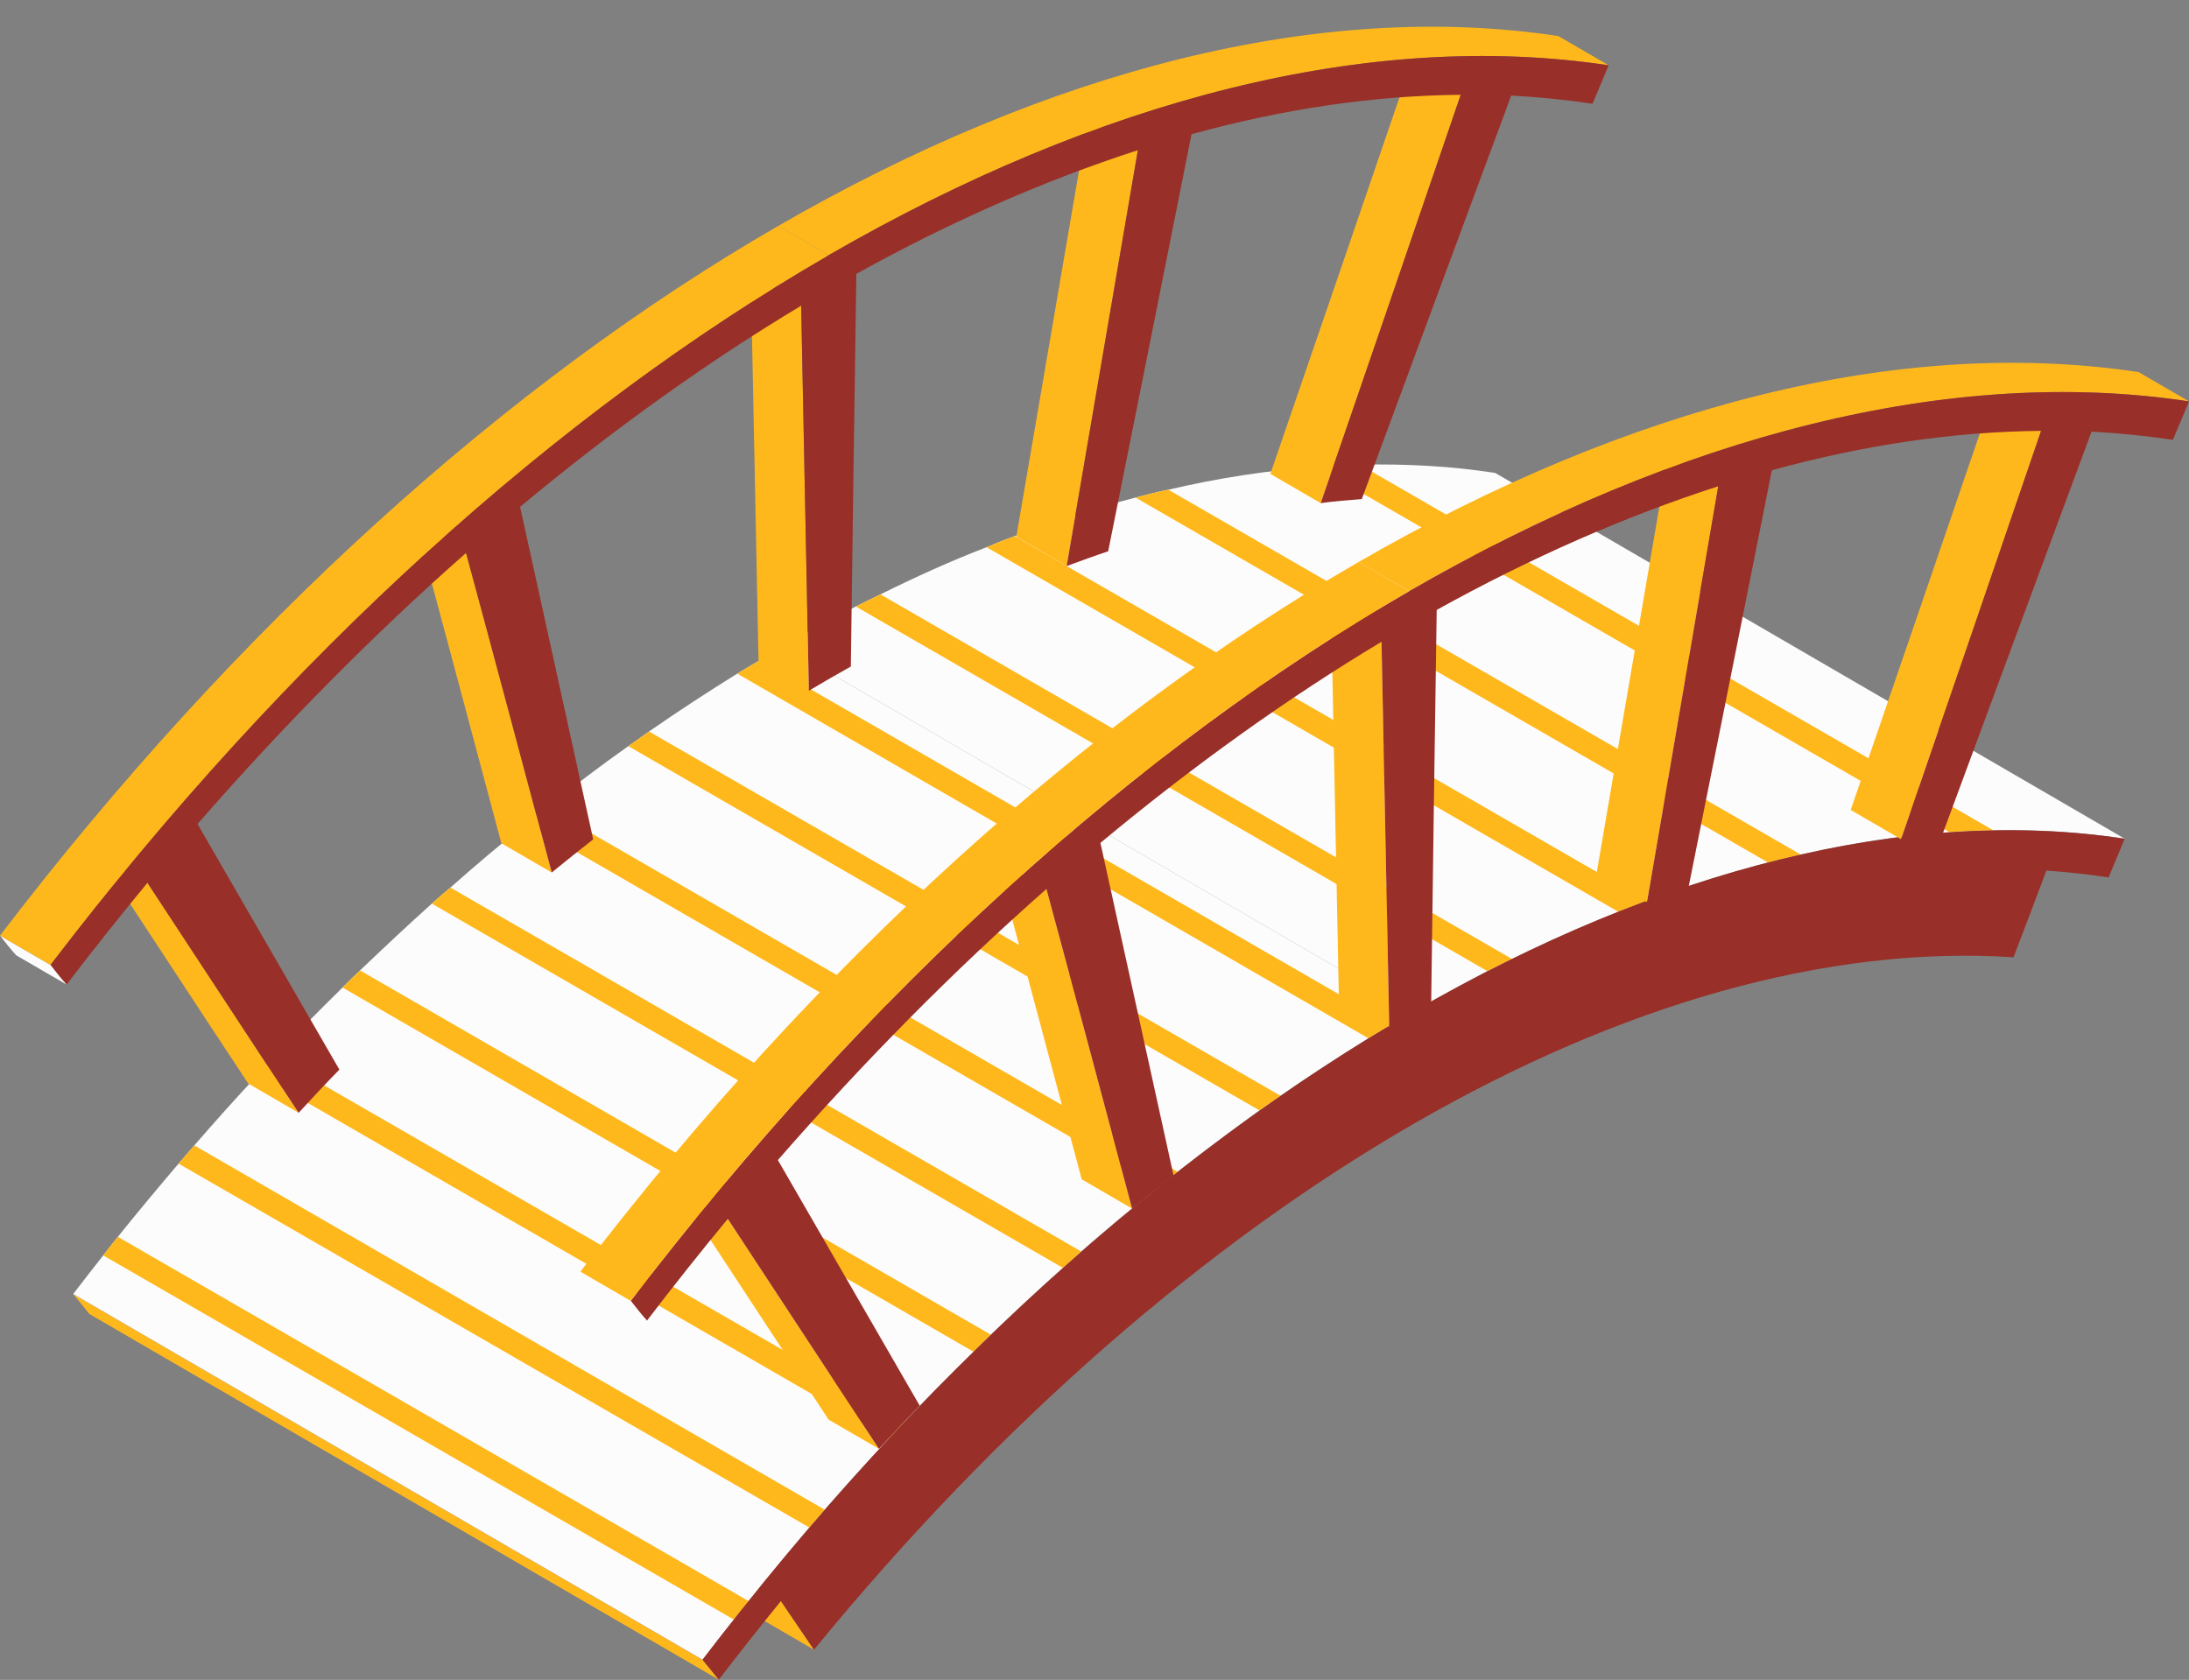 <?xml version="1.0" encoding="UTF-8" standalone="no"?><svg xmlns="http://www.w3.org/2000/svg" xmlns:xlink="http://www.w3.org/1999/xlink" fill="#000000" height="345.4" preserveAspectRatio="xMidYMid meet" version="1" viewBox="0.0 -5.5 450.0 345.4" width="450" zoomAndPan="magnify"><rect x="0.0" y="-5.5" width="450.0" height="345.4" fill="#808080" stroke="none"/><defs><clipPath id="a"><path d="M 15 260 L 148 260 L 148 339.859 L 15 339.859 Z M 15 260"/></clipPath><clipPath id="b"><path d="M 144 165 L 437 165 L 437 339.859 L 144 339.859 Z M 144 165"/></clipPath></defs><g><g id="change1_1"><path d="M 436.754 166.93 C 428.016 165.605 418.984 165.02 409.805 165.238 C 406.797 165.238 403.785 165.387 400.773 165.605 C 390.785 166.27 380.578 167.809 370.227 170.23 C 367.949 170.672 365.746 171.262 363.473 171.848 C 355.176 173.977 346.875 176.621 338.508 179.703 C 336.598 180.438 334.613 181.172 332.703 181.98 C 325.434 184.844 318.164 188.074 310.82 191.672 C 309.133 192.48 307.445 193.363 305.758 194.172 C 300.688 196.812 295.551 199.605 290.484 202.543 L 161.102 127.352 C 166.02 124.484 171.012 121.77 175.934 119.199 C 177.621 118.391 179.312 117.508 181 116.703 C 188.27 113.105 195.539 109.801 202.809 107.012 C 204.719 106.203 206.699 105.395 208.609 104.734 C 216.906 101.574 225.203 98.934 233.43 96.805 C 235.703 96.215 237.906 95.629 240.184 95.188 C 250.465 92.766 260.672 91.223 270.656 90.488 C 273.668 90.27 276.605 90.121 279.539 90.047 C 289.016 89.828 298.34 90.34 307.371 91.738 L 436.754 166.93" fill="#fcfcfd"/></g><g id="change2_1"><path d="M 167.328 333.691 L 37.945 258.504 C 35.684 255.168 33.418 251.836 31.156 248.5 L 160.535 323.691 C 162.801 327.023 165.062 330.355 167.328 333.691" fill="#ffb81c"/></g><g clip-path="url(#a)" id="change2_24"><path d="M 147.762 339.859 L 18.383 264.672 C 17.25 263.273 16.168 261.902 15.035 260.559 L 144.418 335.75 C 145.547 337.094 146.633 338.461 147.762 339.859" fill="#ffb81c"/></g><g id="change1_2"><path d="M 290.484 202.543 C 289.016 203.348 287.547 204.23 286.078 205.184 C 284.461 206.066 282.918 207.02 281.305 207.977 C 275.281 211.719 269.262 215.613 263.238 219.797 C 261.848 220.824 260.379 221.781 258.906 222.809 C 253.328 226.848 247.676 231.031 242.094 235.438 C 240.77 236.465 239.375 237.566 238.055 238.668 C 232.766 242.852 227.48 247.258 222.266 251.812 C 221.02 252.988 219.77 254.09 218.523 255.191 C 213.527 259.594 208.609 264.223 203.688 268.922 C 202.516 270.094 201.34 271.195 200.164 272.445 C 195.465 277 190.766 281.699 186.141 286.617 C 184.965 287.867 183.863 289.043 182.762 290.289 C 178.281 295.062 173.879 299.91 169.543 304.902 C 168.516 306.074 167.488 307.324 166.387 308.574 C 162.203 313.492 158.016 318.559 153.906 323.699 C 152.879 324.945 151.848 326.195 150.895 327.516 C 148.691 330.234 146.562 332.953 144.434 335.742 L 15.051 260.551 C 17.105 257.906 19.16 255.191 21.219 252.621 C 22.246 251.297 23.199 250.051 24.227 248.801 C 28.34 243.66 32.527 238.668 36.711 233.75 C 37.812 232.5 38.84 231.254 39.941 230.004 C 44.273 225.012 48.605 220.164 53.086 215.391 C 54.188 214.215 55.289 212.969 56.465 211.793 C 61.016 206.871 65.715 202.172 70.414 197.547 C 71.59 196.371 72.766 195.199 74.016 194.023 C 78.934 189.324 83.852 184.699 88.773 180.293 C 90.023 179.191 91.344 178.016 92.594 176.988 C 97.805 172.363 103.02 167.957 108.305 163.77 C 109.699 162.672 111.023 161.566 112.418 160.539 C 117.996 156.059 123.578 151.875 129.16 147.91 C 130.629 146.883 132.023 145.93 133.418 144.898 C 139.438 140.715 145.531 136.75 151.555 133.004 C 153.172 132.051 154.711 131.094 156.254 130.215 C 157.871 129.184 159.484 128.305 161.102 127.352 L 290.484 202.543" fill="#fcfcfd"/></g><g id="change2_2"><path d="M 409.805 165.238 C 406.797 165.238 403.785 165.387 400.773 165.605 L 270.656 90.488 C 273.668 90.27 276.605 90.121 279.539 90.047 L 409.805 165.238" fill="#ffb81c"/></g><g id="change2_3"><path d="M 370.227 170.23 C 367.949 170.672 365.746 171.262 363.473 171.848 L 233.43 96.805 C 235.703 96.215 237.906 95.629 240.184 95.188 L 370.227 170.23" fill="#ffb81c"/></g><g id="change2_4"><path d="M 338.508 179.703 C 336.598 180.438 334.613 181.172 332.703 181.98 L 202.809 107.012 C 204.719 106.203 206.699 105.395 208.609 104.734 L 338.508 179.703" fill="#ffb81c"/></g><g id="change2_5"><path d="M 310.82 191.672 C 309.133 192.48 307.445 193.363 305.758 194.172 L 175.934 119.199 C 177.621 118.391 179.312 117.508 181 116.703 L 310.82 191.672" fill="#ffb81c"/></g><g id="change2_6"><path d="M 286.078 205.184 C 284.461 206.066 282.918 207.02 281.305 207.977 L 151.555 133.004 C 153.172 132.051 154.711 131.094 156.254 130.215 L 286.078 205.184" fill="#ffb81c"/></g><g id="change2_7"><path d="M 263.238 219.797 C 261.848 220.824 260.379 221.781 258.906 222.809 L 129.16 147.91 C 130.629 146.883 132.023 145.93 133.418 144.898 L 263.238 219.797" fill="#ffb81c"/></g><g id="change2_8"><path d="M 242.094 235.438 C 240.77 236.465 239.375 237.566 238.055 238.668 L 108.305 163.77 C 109.699 162.672 111.023 161.566 112.418 160.539 L 242.094 235.438" fill="#ffb81c"/></g><g id="change2_9"><path d="M 222.266 251.812 C 221.02 252.988 219.77 254.09 218.523 255.191 L 88.773 180.293 C 90.023 179.191 91.344 178.016 92.594 176.988 L 222.266 251.812" fill="#ffb81c"/></g><g id="change2_10"><path d="M 203.688 268.922 C 202.516 270.094 201.34 271.195 200.164 272.445 L 70.414 197.547 C 71.59 196.371 72.766 195.199 74.016 194.023 L 203.688 268.922" fill="#ffb81c"/></g><g id="change2_11"><path d="M 186.141 286.617 C 184.965 287.867 183.863 289.043 182.762 290.289 L 53.086 215.391 C 54.188 214.215 55.289 212.969 56.465 211.793 L 186.141 286.617" fill="#ffb81c"/></g><g id="change2_12"><path d="M 169.543 304.902 C 168.516 306.074 167.488 307.324 166.387 308.574 L 36.711 233.75 C 37.812 232.5 38.84 231.254 39.941 230.004 L 169.543 304.902" fill="#ffb81c"/></g><g id="change2_13"><path d="M 153.906 323.699 C 152.879 324.945 151.848 326.195 150.895 327.516 L 21.219 252.621 C 22.246 251.297 23.199 250.051 24.227 248.801 L 153.906 323.699" fill="#ffb81c"/></g><g clip-path="url(#b)" id="change3_3"><path d="M 290.457 202.547 C 341.242 173.223 392.07 160.172 436.773 166.957 C 435.699 169.574 434.578 172.215 433.461 174.91 C 429.281 174.25 425.008 173.805 420.684 173.492 C 418.445 179.426 416.211 185.359 413.926 191.316 C 375.578 188.824 333.043 201.066 290.539 225.605 C 248.035 250.145 205.559 286.984 167.328 333.691 C 165.062 330.355 162.801 327.023 160.535 323.691 C 156.23 328.98 151.973 334.355 147.762 339.859 C 146.633 338.461 145.547 337.094 144.418 335.75 C 188.934 277.457 239.672 231.867 290.457 202.547" fill="#982f28"/></g><g id="change2_14"><path d="M 390.805 167.047 L 380.453 161.031 C 390.098 133.02 399.691 105.031 409.238 77.074 L 419.59 83.09 C 410.039 111.047 400.445 139.035 390.805 167.047" fill="#ffb81c"/></g><g id="change2_15"><path d="M 338.578 179.988 L 328.227 173.973 C 333.121 145.406 337.973 116.977 342.871 88.465 L 353.223 94.48 C 348.324 122.992 343.473 151.422 338.578 179.988" fill="#ffb81c"/></g><g id="change2_16"><path d="M 285.586 205.617 L 275.234 199.602 C 274.738 173.18 274.145 146.867 273.648 120.441 L 284 126.461 C 284.496 152.883 285.09 179.195 285.586 205.617" fill="#ffb81c"/></g><g id="change4_1"><path d="M 289.656 116.055 L 279.309 110.039 C 334.949 77.914 390.648 63.605 439.648 71.008 L 450 77.023 C 401 69.617 345.301 83.93 289.656 116.055" fill="#ffb81c"/></g><g id="change2_17"><path d="M 232.723 242.992 L 222.371 236.977 C 216.535 215.094 210.695 193.156 204.766 171.277 L 215.113 177.289 C 221.047 199.172 226.887 221.109 232.723 242.992" fill="#ffb81c"/></g><g id="change2_18"><path d="M 180.691 292.402 L 170.34 286.387 C 159.965 270.688 149.637 254.852 139.262 239.094 L 149.609 245.109 C 159.988 260.867 170.316 276.703 180.691 292.402" fill="#ffb81c"/></g><g id="change3_1"><path d="M 289.656 116.055 C 345.301 83.93 401 69.617 450 77.023 C 448.926 79.637 447.762 82.363 446.688 84.926 C 441.191 84.105 435.602 83.555 429.965 83.246 C 419.715 110.914 409.461 138.578 399.258 166.215 C 396.438 166.438 393.668 166.637 390.805 167.047 C 400.445 139.035 410.039 111.047 419.59 83.09 C 401.742 83.246 383.203 85.965 364.246 91.188 C 358.551 119.785 352.855 148.379 347.113 176.945 C 344.254 177.898 341.438 178.93 338.578 179.988 C 343.473 151.422 348.324 122.992 353.223 94.48 C 334.125 100.648 314.758 109.133 295.348 119.906 C 294.953 146.844 294.559 173.727 294.215 200.637 C 292.781 201.438 291.34 202.254 289.898 203.086 C 288.457 203.922 287.016 204.766 285.586 205.617 C 285.09 179.195 284.496 152.883 284 126.457 C 264.641 138.066 245.238 151.969 226.219 167.805 C 231.211 190.605 236.254 213.324 241.25 236.18 C 238.395 238.422 235.582 240.641 232.723 242.992 C 226.887 221.109 221.047 199.172 215.113 177.289 C 196.238 193.91 177.742 212.574 159.91 233.016 C 169.629 249.848 179.352 266.684 189.07 283.52 C 186.262 286.383 183.453 289.406 180.691 292.402 C 170.316 276.703 159.988 260.867 149.613 245.109 C 143.996 251.914 138.43 258.906 133 266.031 C 131.824 264.77 130.738 263.344 129.656 261.973 C 178.43 198.121 234.016 148.18 289.656 116.055" fill="#982f28"/></g><g id="change1_3"><path d="M 133 266.031 L 122.648 260.016 C 121.473 258.754 120.391 257.328 119.305 255.961 L 129.656 261.973 C 130.738 263.344 131.824 264.77 133 266.031" fill="#fcfcfd"/></g><g id="change4_2"><path d="M 129.656 261.973 L 119.305 255.961 C 168.078 192.105 223.664 142.164 279.309 110.039 L 289.656 116.055 C 234.016 148.18 178.43 198.121 129.656 261.973" fill="#ffb81c"/></g><g id="change2_19"><path d="M 271.5 97.949 L 261.148 91.934 C 270.793 63.922 280.387 35.934 289.934 7.977 L 300.281 13.992 C 290.734 41.949 281.141 69.938 271.5 97.949" fill="#ffb81c"/></g><g id="change2_20"><path d="M 219.273 110.891 L 208.922 104.875 C 213.82 76.309 218.668 47.879 223.566 19.367 L 233.914 25.383 C 229.02 53.895 224.168 82.324 219.273 110.891" fill="#ffb81c"/></g><g id="change2_21"><path d="M 166.281 136.52 L 155.934 130.508 C 155.434 104.082 154.844 77.77 154.344 51.344 L 164.695 57.359 C 165.191 83.785 165.785 110.098 166.281 136.52" fill="#ffb81c"/></g><g id="change4_3"><path d="M 170.355 46.957 L 160.004 40.941 C 215.648 8.816 271.348 -5.492 320.344 1.91 L 330.695 7.926 C 281.695 0.52 225.996 14.832 170.355 46.957" fill="#ffb81c"/></g><g id="change2_22"><path d="M 113.418 173.895 L 103.066 167.879 C 97.23 145.996 91.391 124.062 85.461 102.18 L 95.809 108.191 C 101.742 130.074 107.578 152.012 113.418 173.895" fill="#ffb81c"/></g><g id="change2_23"><path d="M 61.387 223.305 L 51.035 217.289 C 40.66 201.59 30.332 185.754 19.957 169.996 L 30.309 176.012 C 40.684 191.77 51.012 207.605 61.387 223.305" fill="#ffb81c"/></g><g id="change3_2"><path d="M 170.355 46.957 C 225.996 14.832 281.695 0.52 330.695 7.926 C 329.621 10.539 328.457 13.266 327.383 15.828 C 321.887 15.008 316.297 14.457 310.66 14.148 C 300.41 41.816 290.156 69.48 279.949 97.117 C 277.133 97.34 274.363 97.539 271.5 97.949 C 281.141 69.938 290.734 41.949 300.281 13.992 C 282.438 14.148 263.898 16.867 244.941 22.094 C 239.246 50.688 233.555 79.281 227.812 107.852 C 224.949 108.801 222.133 109.832 219.273 110.891 C 224.168 82.324 229.02 53.895 233.914 25.383 C 214.82 31.551 195.449 40.035 176.039 50.809 C 175.648 77.746 175.254 104.629 174.91 131.539 C 173.477 132.34 172.035 133.156 170.594 133.988 C 169.152 134.82 167.711 135.668 166.281 136.52 C 165.785 110.098 165.191 83.785 164.695 57.359 C 145.336 68.969 125.934 82.871 106.914 98.707 C 111.906 121.508 116.949 144.227 121.945 167.082 C 119.09 169.328 116.277 171.543 113.418 173.895 C 107.578 152.012 101.742 130.074 95.809 108.191 C 76.934 124.812 58.438 143.477 40.605 163.918 C 50.324 180.754 60.047 197.586 69.77 214.422 C 66.957 217.285 64.148 220.309 61.387 223.305 C 51.012 207.605 40.684 191.77 30.309 176.012 C 24.691 182.816 19.121 189.809 13.695 196.934 C 12.52 195.672 11.434 194.246 10.352 192.879 C 59.125 129.023 114.711 79.082 170.355 46.957" fill="#982f28"/></g><g id="change1_4"><path d="M 13.695 196.934 L 3.344 190.922 C 2.168 189.656 1.086 188.234 0 186.863 L 10.352 192.879 C 11.434 194.246 12.52 195.672 13.695 196.934" fill="#fcfcfd"/></g><g id="change4_4"><path d="M 10.352 192.879 L 0 186.863 C 48.773 123.008 104.359 73.07 160.004 40.941 L 170.355 46.957 C 114.711 79.082 59.125 129.023 10.352 192.879" fill="#ffb81c"/></g></g></svg>